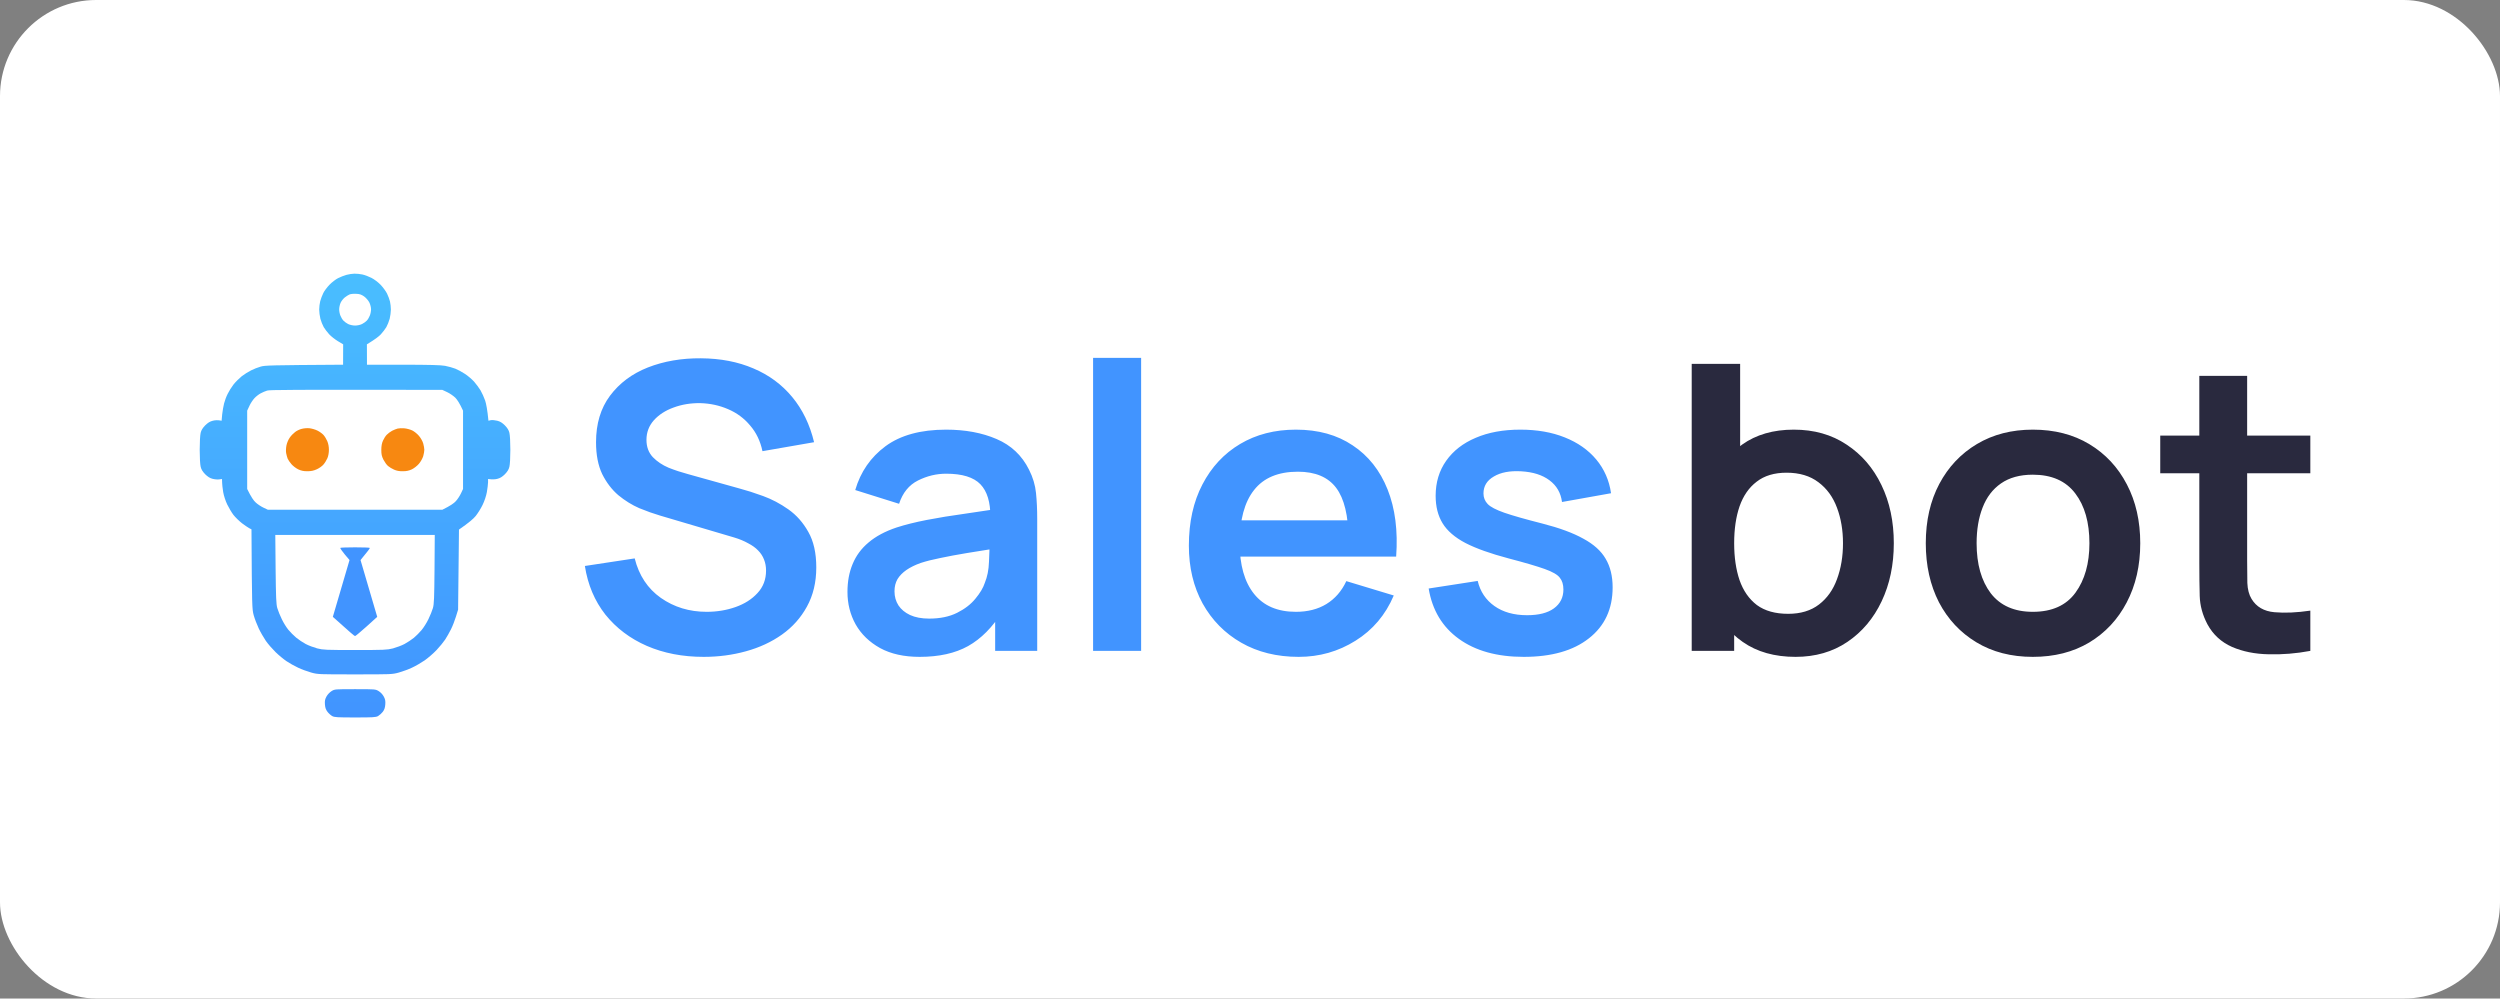 <svg xmlns="http://www.w3.org/2000/svg" width="338" height="135" viewBox="0 0 338 135" fill="none"><rect x="0" y="0" width="338" height="135" fill="#808080" stroke="none"/><rect width="338" height="135" rx="13" fill="white"></rect><path d="M95.136 88.808C92.297 88.808 89.737 88.314 87.456 87.326C85.192 86.338 83.324 84.928 81.85 83.096C80.395 81.245 79.47 79.053 79.075 76.52L85.812 75.496C86.387 77.796 87.563 79.575 89.342 80.832C91.138 82.09 93.204 82.718 95.54 82.718C96.923 82.718 98.225 82.503 99.447 82.072C100.669 81.64 101.657 81.012 102.411 80.185C103.184 79.359 103.57 78.344 103.57 77.14C103.57 76.601 103.48 76.107 103.301 75.658C103.121 75.191 102.852 74.778 102.492 74.418C102.151 74.059 101.702 73.736 101.145 73.448C100.606 73.143 99.977 72.882 99.258 72.667L89.234 69.703C88.372 69.451 87.438 69.119 86.432 68.706C85.444 68.275 84.5 67.691 83.602 66.954C82.722 66.2 81.994 65.247 81.419 64.098C80.862 62.93 80.584 61.493 80.584 59.786C80.584 57.289 81.213 55.196 82.47 53.507C83.746 51.801 85.453 50.525 87.59 49.681C89.746 48.837 92.135 48.423 94.758 48.441C97.417 48.459 99.788 48.917 101.872 49.816C103.956 50.696 105.699 51.98 107.1 53.669C108.501 55.358 109.49 57.397 110.064 59.786L103.085 60.999C102.798 59.633 102.241 58.475 101.414 57.523C100.606 56.552 99.609 55.816 98.423 55.313C97.255 54.81 96.007 54.54 94.677 54.504C93.384 54.486 92.18 54.684 91.067 55.097C89.971 55.492 89.081 56.067 88.399 56.822C87.734 57.576 87.402 58.457 87.402 59.463C87.402 60.415 87.689 61.196 88.264 61.807C88.839 62.4 89.549 62.876 90.393 63.235C91.255 63.577 92.126 63.864 93.007 64.098L99.959 66.038C100.911 66.289 101.98 66.631 103.166 67.062C104.352 67.493 105.492 68.095 106.588 68.867C107.684 69.64 108.582 70.655 109.283 71.912C110.002 73.17 110.361 74.769 110.361 76.709C110.361 78.721 109.939 80.491 109.094 82.018C108.268 83.527 107.145 84.784 105.726 85.79C104.307 86.796 102.681 87.551 100.848 88.054C99.034 88.557 97.13 88.808 95.136 88.808ZM124.332 88.808C122.23 88.808 120.451 88.413 118.996 87.623C117.541 86.814 116.436 85.745 115.682 84.416C114.945 83.087 114.577 81.623 114.577 80.024C114.577 78.622 114.81 77.365 115.277 76.251C115.745 75.119 116.463 74.149 117.433 73.341C118.403 72.514 119.661 71.841 121.206 71.32C122.374 70.942 123.739 70.601 125.302 70.296C126.883 69.99 128.589 69.712 130.422 69.46C132.272 69.191 134.204 68.903 136.216 68.598L133.898 69.918C133.916 67.906 133.467 66.424 132.551 65.472C131.635 64.52 130.09 64.044 127.916 64.044C126.604 64.044 125.338 64.349 124.116 64.96C122.895 65.571 122.041 66.622 121.556 68.113L115.628 66.254C116.346 63.792 117.712 61.816 119.724 60.325C121.754 58.834 124.484 58.088 127.916 58.088C130.503 58.088 132.775 58.511 134.733 59.355C136.71 60.199 138.174 61.583 139.126 63.505C139.647 64.529 139.961 65.58 140.069 66.658C140.177 67.718 140.231 68.876 140.231 70.134V88H134.545V81.694L135.488 82.718C134.177 84.82 132.641 86.365 130.88 87.353C129.137 88.323 126.955 88.808 124.332 88.808ZM125.625 83.635C127.098 83.635 128.356 83.374 129.398 82.853C130.44 82.332 131.266 81.694 131.877 80.94C132.506 80.185 132.928 79.476 133.144 78.811C133.485 77.985 133.674 77.041 133.709 75.981C133.763 74.904 133.79 74.032 133.79 73.368L135.784 73.96C133.826 74.266 132.147 74.535 130.745 74.769C129.344 75.002 128.14 75.227 127.134 75.442C126.128 75.64 125.239 75.865 124.467 76.116C123.712 76.386 123.074 76.7 122.553 77.059C122.032 77.419 121.628 77.832 121.341 78.299C121.071 78.766 120.936 79.314 120.936 79.943C120.936 80.661 121.116 81.299 121.475 81.856C121.835 82.395 122.356 82.826 123.038 83.15C123.739 83.473 124.601 83.635 125.625 83.635ZM147.785 88V48.387H154.28V88H147.785ZM175.583 88.808C172.636 88.808 170.05 88.171 167.822 86.895C165.594 85.62 163.852 83.85 162.594 81.587C161.355 79.323 160.735 76.718 160.735 73.772C160.735 70.592 161.346 67.834 162.567 65.499C163.789 63.145 165.486 61.322 167.66 60.029C169.834 58.735 172.349 58.088 175.205 58.088C178.224 58.088 180.784 58.798 182.885 60.217C185.005 61.618 186.577 63.604 187.601 66.173C188.625 68.742 189.012 71.769 188.76 75.254H182.32V72.882C182.302 69.721 181.745 67.412 180.649 65.957C179.553 64.502 177.828 63.774 175.475 63.774C172.816 63.774 170.84 64.601 169.547 66.254C168.253 67.888 167.606 70.287 167.606 73.448C167.606 76.395 168.253 78.676 169.547 80.293C170.84 81.91 172.726 82.718 175.205 82.718C176.804 82.718 178.179 82.368 179.328 81.667C180.496 80.949 181.394 79.916 182.023 78.568L188.437 80.509C187.323 83.132 185.598 85.171 183.263 86.626C180.945 88.081 178.385 88.808 175.583 88.808ZM165.558 75.254V70.35H185.58V75.254H165.558ZM206.01 88.808C202.417 88.808 199.497 88 197.252 86.383C195.006 84.766 193.641 82.494 193.156 79.566L199.785 78.541C200.126 79.979 200.881 81.111 202.048 81.937C203.216 82.763 204.689 83.176 206.468 83.176C208.031 83.176 209.234 82.871 210.079 82.26C210.941 81.631 211.372 80.778 211.372 79.7C211.372 79.035 211.211 78.505 210.887 78.11C210.582 77.697 209.899 77.302 208.839 76.925C207.779 76.547 206.153 76.071 203.962 75.496C201.518 74.85 199.578 74.158 198.141 73.421C196.704 72.667 195.671 71.778 195.042 70.754C194.413 69.73 194.099 68.49 194.099 67.035C194.099 65.221 194.575 63.64 195.527 62.292C196.479 60.945 197.809 59.912 199.515 59.193C201.222 58.457 203.234 58.088 205.552 58.088C207.815 58.088 209.818 58.439 211.561 59.139C213.321 59.84 214.741 60.837 215.819 62.13C216.896 63.424 217.561 64.942 217.813 66.685L211.184 67.87C211.022 66.631 210.456 65.652 209.486 64.933C208.534 64.215 207.258 63.81 205.659 63.72C204.132 63.631 202.902 63.864 201.968 64.421C201.033 64.96 200.566 65.724 200.566 66.712C200.566 67.269 200.755 67.745 201.132 68.14C201.509 68.535 202.264 68.93 203.396 69.326C204.546 69.721 206.252 70.206 208.516 70.781C210.833 71.374 212.684 72.056 214.067 72.829C215.468 73.583 216.474 74.49 217.085 75.55C217.714 76.61 218.028 77.895 218.028 79.404C218.028 82.332 216.959 84.632 214.821 86.302C212.702 87.973 209.764 88.808 206.01 88.808Z" fill="#4194FF"></path><path d="M242.758 88.808C239.92 88.808 237.54 88.135 235.617 86.787C233.695 85.44 232.249 83.608 231.279 81.29C230.309 78.955 229.824 76.341 229.824 73.448C229.824 70.52 230.309 67.897 231.279 65.58C232.249 63.262 233.668 61.439 235.536 60.109C237.423 58.762 239.749 58.088 242.516 58.088C245.264 58.088 247.645 58.762 249.657 60.109C251.687 61.439 253.259 63.262 254.373 65.58C255.486 67.879 256.043 70.502 256.043 73.448C256.043 76.359 255.495 78.973 254.4 81.29C253.304 83.608 251.759 85.44 249.765 86.787C247.771 88.135 245.435 88.808 242.758 88.808ZM228.719 88V49.196H235.267V67.574H234.459V88H228.719ZM241.761 82.988C243.45 82.988 244.842 82.566 245.938 81.721C247.034 80.877 247.842 79.736 248.363 78.299C248.902 76.844 249.172 75.227 249.172 73.448C249.172 71.688 248.902 70.089 248.363 68.652C247.824 67.197 246.989 66.047 245.857 65.203C244.725 64.34 243.288 63.909 241.546 63.909C239.893 63.909 238.546 64.313 237.504 65.122C236.462 65.912 235.689 67.026 235.186 68.463C234.701 69.882 234.459 71.544 234.459 73.448C234.459 75.335 234.701 76.996 235.186 78.434C235.689 79.871 236.471 80.994 237.531 81.802C238.608 82.593 240.019 82.988 241.761 82.988ZM274.837 88.808C271.927 88.808 269.385 88.153 267.211 86.841C265.037 85.53 263.348 83.724 262.145 81.425C260.959 79.107 260.366 76.449 260.366 73.448C260.366 70.394 260.977 67.718 262.199 65.418C263.42 63.119 265.118 61.322 267.292 60.029C269.466 58.735 271.981 58.088 274.837 58.088C277.765 58.088 280.316 58.744 282.49 60.056C284.664 61.367 286.353 63.181 287.556 65.499C288.76 67.799 289.362 70.448 289.362 73.448C289.362 76.466 288.751 79.134 287.529 81.452C286.326 83.751 284.637 85.557 282.463 86.868C280.289 88.162 277.747 88.808 274.837 88.808ZM274.837 82.718C277.424 82.718 279.346 81.856 280.604 80.131C281.861 78.407 282.49 76.179 282.49 73.448C282.49 70.628 281.852 68.382 280.577 66.712C279.301 65.023 277.388 64.178 274.837 64.178C273.094 64.178 271.657 64.574 270.525 65.364C269.412 66.137 268.585 67.224 268.046 68.625C267.507 70.008 267.238 71.616 267.238 73.448C267.238 76.269 267.876 78.523 269.151 80.212C270.445 81.883 272.34 82.718 274.837 82.718ZM312.357 88C310.434 88.359 308.548 88.512 306.698 88.458C304.865 88.422 303.221 88.09 301.766 87.461C300.311 86.814 299.206 85.799 298.452 84.416C297.787 83.159 297.437 81.874 297.401 80.562C297.365 79.251 297.347 77.769 297.347 76.116V50.813H303.814V75.739C303.814 76.907 303.823 77.931 303.841 78.811C303.877 79.691 304.066 80.41 304.407 80.967C305.054 82.045 306.087 82.647 307.506 82.772C308.925 82.898 310.542 82.826 312.357 82.557V88ZM292.065 63.99V58.897H312.357V63.99H292.065Z" fill="#29293E"></path><path fill-rule="evenodd" clip-rule="evenodd" d="M47.925 37.001C48.205 36.991 48.689 37.045 48.991 37.109C49.303 37.174 49.852 37.38 50.208 37.563C50.563 37.736 51.123 38.157 51.446 38.492C51.769 38.827 52.168 39.368 52.329 39.692C52.491 40.016 52.663 40.502 52.728 40.772C52.792 41.042 52.846 41.529 52.846 41.853C52.846 42.177 52.771 42.739 52.685 43.095C52.588 43.452 52.383 43.96 52.232 44.23C52.071 44.5 51.737 44.932 51.489 45.202C51.242 45.472 50.714 45.883 49.605 46.553L49.615 49.308H54.483C58.112 49.319 59.566 49.351 60.169 49.459C60.611 49.546 61.246 49.718 61.569 49.848C61.892 49.978 62.474 50.291 62.861 50.55C63.249 50.799 63.798 51.274 64.089 51.588C64.369 51.912 64.768 52.441 64.962 52.766C65.155 53.09 65.446 53.727 65.597 54.17C65.737 54.613 65.898 55.413 66.038 56.882L66.362 56.806C66.534 56.774 66.921 56.806 67.223 56.882C67.621 56.979 67.891 57.152 68.257 57.509C68.602 57.865 68.785 58.157 68.871 58.514C68.946 58.816 69 59.799 69 60.815C69 61.831 68.946 62.814 68.871 63.106C68.785 63.473 68.602 63.765 68.257 64.121C67.901 64.467 67.611 64.651 67.245 64.737C66.965 64.813 66.566 64.845 65.985 64.759V65.213C65.974 65.472 65.909 66.066 65.823 66.541C65.726 67.071 65.5 67.741 65.242 68.27C65.015 68.746 64.585 69.426 64.305 69.772C64.003 70.139 63.4 70.669 62.054 71.598L61.935 82.424L61.645 83.364C61.483 83.894 61.181 84.672 60.966 85.093C60.751 85.525 60.395 86.152 60.18 86.476C59.965 86.8 59.448 87.438 59.028 87.881C58.608 88.324 57.875 88.961 57.412 89.285C56.938 89.61 56.174 90.053 55.7 90.269C55.226 90.496 54.429 90.787 53.923 90.928C53.029 91.176 52.911 91.176 48 91.176C43.089 91.176 42.971 91.176 42.077 90.928C41.571 90.787 40.774 90.496 40.3 90.269C39.826 90.053 39.126 89.653 38.739 89.394C38.351 89.134 37.683 88.583 37.252 88.162C36.822 87.74 36.229 87.06 35.938 86.638C35.658 86.217 35.217 85.471 34.98 84.963C34.743 84.456 34.431 83.656 34.301 83.181C34.075 82.349 34.065 82.111 34 71.566L33.699 71.414C33.537 71.328 33.095 71.025 32.718 70.745C32.342 70.453 31.825 69.945 31.566 69.621C31.319 69.297 30.942 68.659 30.726 68.216C30.5 67.752 30.263 67.038 30.177 66.541C30.091 66.066 30.026 65.472 30.015 64.759L29.639 64.813C29.434 64.845 29.035 64.813 28.745 64.737C28.389 64.651 28.099 64.467 27.743 64.121C27.398 63.765 27.215 63.473 27.129 63.106C27.054 62.814 27 61.831 27 60.815C27 59.799 27.054 58.816 27.129 58.514C27.215 58.157 27.398 57.865 27.743 57.509C28.109 57.152 28.378 56.979 28.777 56.882C29.068 56.806 29.455 56.774 29.962 56.882L30.037 56.039C30.091 55.575 30.198 54.905 30.295 54.548C30.381 54.192 30.597 53.608 30.78 53.252C30.952 52.895 31.308 52.322 31.577 51.977C31.846 51.642 32.342 51.145 32.675 50.875C33.02 50.605 33.591 50.248 33.946 50.075C34.301 49.891 34.883 49.664 35.239 49.567C35.809 49.394 36.509 49.373 46.385 49.308L46.395 46.553L45.674 46.121C45.286 45.883 44.758 45.472 44.511 45.202C44.263 44.932 43.929 44.5 43.768 44.23C43.617 43.96 43.412 43.452 43.315 43.095C43.229 42.739 43.154 42.177 43.154 41.853C43.154 41.529 43.218 41.01 43.294 40.718C43.38 40.416 43.552 39.929 43.703 39.638C43.843 39.335 44.231 38.827 44.554 38.492C44.877 38.157 45.405 37.758 45.706 37.606C46.019 37.444 46.535 37.25 46.837 37.163C47.149 37.077 47.634 37.001 47.914 37.001H47.925ZM46.621 40.21C46.417 40.373 46.158 40.697 46.051 40.934C45.943 41.172 45.857 41.572 45.857 41.82C45.857 42.08 45.932 42.469 46.029 42.685C46.115 42.912 46.298 43.214 46.428 43.344C46.557 43.484 46.848 43.7 47.063 43.808C47.311 43.927 47.699 44.014 48.011 44.014C48.323 44.014 48.711 43.927 48.948 43.808C49.174 43.7 49.465 43.484 49.594 43.344C49.723 43.214 49.906 42.912 49.992 42.685C50.089 42.469 50.165 42.08 50.165 41.82C50.165 41.561 50.068 41.161 49.928 40.88C49.777 40.599 49.486 40.264 49.217 40.07C48.851 39.821 48.614 39.735 48.14 39.724C47.795 39.703 47.408 39.746 47.257 39.811C47.106 39.875 46.826 40.048 46.621 40.21ZM35.249 53.176C35.012 53.295 34.635 53.587 34.42 53.813C34.205 54.04 33.882 54.516 33.72 54.872L33.419 55.521V66.109C33.957 67.211 34.301 67.698 34.571 67.935C34.819 68.173 35.303 68.486 35.626 68.638L36.218 68.918H59.803C60.901 68.378 61.386 68.032 61.623 67.762C61.86 67.514 62.172 67.028 62.323 66.704L62.603 66.109V55.521C62.14 54.516 61.806 54.019 61.559 53.77C61.3 53.522 60.805 53.176 60.449 53.014L59.803 52.711C38.986 52.679 36.455 52.701 36.111 52.809C35.874 52.884 35.486 53.046 35.249 53.176ZM37.263 76.936C37.306 80.858 37.339 81.657 37.489 82.208C37.597 82.565 37.866 83.246 38.103 83.721C38.329 84.196 38.728 84.834 38.986 85.147C39.245 85.461 39.718 85.936 40.041 86.206C40.365 86.476 40.946 86.865 41.334 87.07C41.721 87.276 42.422 87.535 42.895 87.665C43.692 87.87 44.069 87.881 48.011 87.881C51.952 87.881 52.329 87.87 53.126 87.665C53.6 87.535 54.3 87.276 54.688 87.07C55.075 86.865 55.635 86.487 55.948 86.239C56.26 85.979 56.734 85.504 57.003 85.18C57.272 84.856 57.692 84.196 57.919 83.721C58.155 83.246 58.425 82.565 58.532 82.208C58.683 81.657 58.715 80.879 58.748 76.936L58.78 72.322H37.22L37.263 76.936ZM48.011 93.175C50.703 93.175 50.768 93.175 51.188 93.434C51.446 93.586 51.726 93.877 51.877 94.158C52.081 94.537 52.125 94.742 52.092 95.228C52.06 95.671 51.974 95.941 51.758 96.233C51.586 96.449 51.295 96.708 51.112 96.816C50.8 96.978 50.423 97 48.011 97C45.599 97 45.221 96.978 44.92 96.816C44.726 96.708 44.435 96.449 44.274 96.233C44.048 95.941 43.962 95.671 43.929 95.228C43.897 94.742 43.94 94.537 44.145 94.158C44.295 93.888 44.586 93.586 44.834 93.434C45.254 93.175 45.308 93.175 48.011 93.175Z" fill="url(#paint0_linear_1_21)"></path><path fill-rule="evenodd" clip-rule="evenodd" d="M41.829 57.898C42.141 57.93 42.626 58.071 42.906 58.211C43.197 58.352 43.552 58.611 43.714 58.784C43.875 58.946 44.112 59.335 44.241 59.627C44.392 59.983 44.468 60.394 44.468 60.815C44.468 61.215 44.392 61.647 44.263 61.95C44.145 62.22 43.908 62.609 43.724 62.814C43.552 63.019 43.143 63.311 42.82 63.451C42.389 63.646 42.055 63.711 41.538 63.711C41.021 63.711 40.698 63.635 40.311 63.451C40.02 63.311 39.611 62.998 39.406 62.76C39.191 62.522 38.965 62.176 38.889 62.004C38.825 61.831 38.728 61.485 38.684 61.247C38.641 61.01 38.663 60.545 38.728 60.221C38.792 59.886 38.986 59.432 39.169 59.173C39.341 58.913 39.675 58.578 39.891 58.416C40.106 58.243 40.505 58.049 40.785 57.984C41.054 57.908 41.528 57.865 41.829 57.898ZM54.677 57.908C55 57.941 55.484 58.071 55.743 58.2C56.012 58.33 56.411 58.654 56.637 58.924C56.874 59.194 57.132 59.648 57.218 59.951C57.304 60.253 57.369 60.642 57.369 60.815C57.369 60.988 57.304 61.388 57.218 61.679C57.121 61.982 56.874 62.436 56.637 62.706C56.411 62.976 55.98 63.311 55.689 63.451C55.301 63.635 54.968 63.711 54.461 63.711C53.977 63.721 53.611 63.646 53.277 63.495C53.008 63.376 52.641 63.16 52.469 63.008C52.286 62.868 52.017 62.479 51.844 62.155C51.608 61.679 51.554 61.431 51.554 60.815C51.554 60.296 51.629 59.907 51.78 59.572C51.898 59.302 52.124 58.946 52.286 58.784C52.448 58.611 52.771 58.373 53.008 58.243C53.245 58.125 53.578 57.984 53.761 57.941C53.934 57.898 54.354 57.876 54.677 57.908Z" fill="#F78811"></path><path fill-rule="evenodd" clip-rule="evenodd" d="M48 74C49.076 74 49.969 74.032 49.992 74.074C50.027 74.127 49.752 74.51 48.744 75.72L51 83.398L49.557 84.704C48.767 85.416 48.057 86 48 86C47.931 86 47.233 85.416 45 83.398L47.256 75.72L46.603 74.945C46.248 74.51 45.973 74.127 46.008 74.074C46.042 74.032 46.935 74 48 74Z" fill="#4194FF"></path><defs><linearGradient id="paint0_linear_1_21" x1="48" y1="37" x2="48" y2="97" gradientUnits="userSpaceOnUse"><stop stop-color="#49BEFF"></stop><stop offset="1" stop-color="#4194FF"></stop></linearGradient></defs></svg>